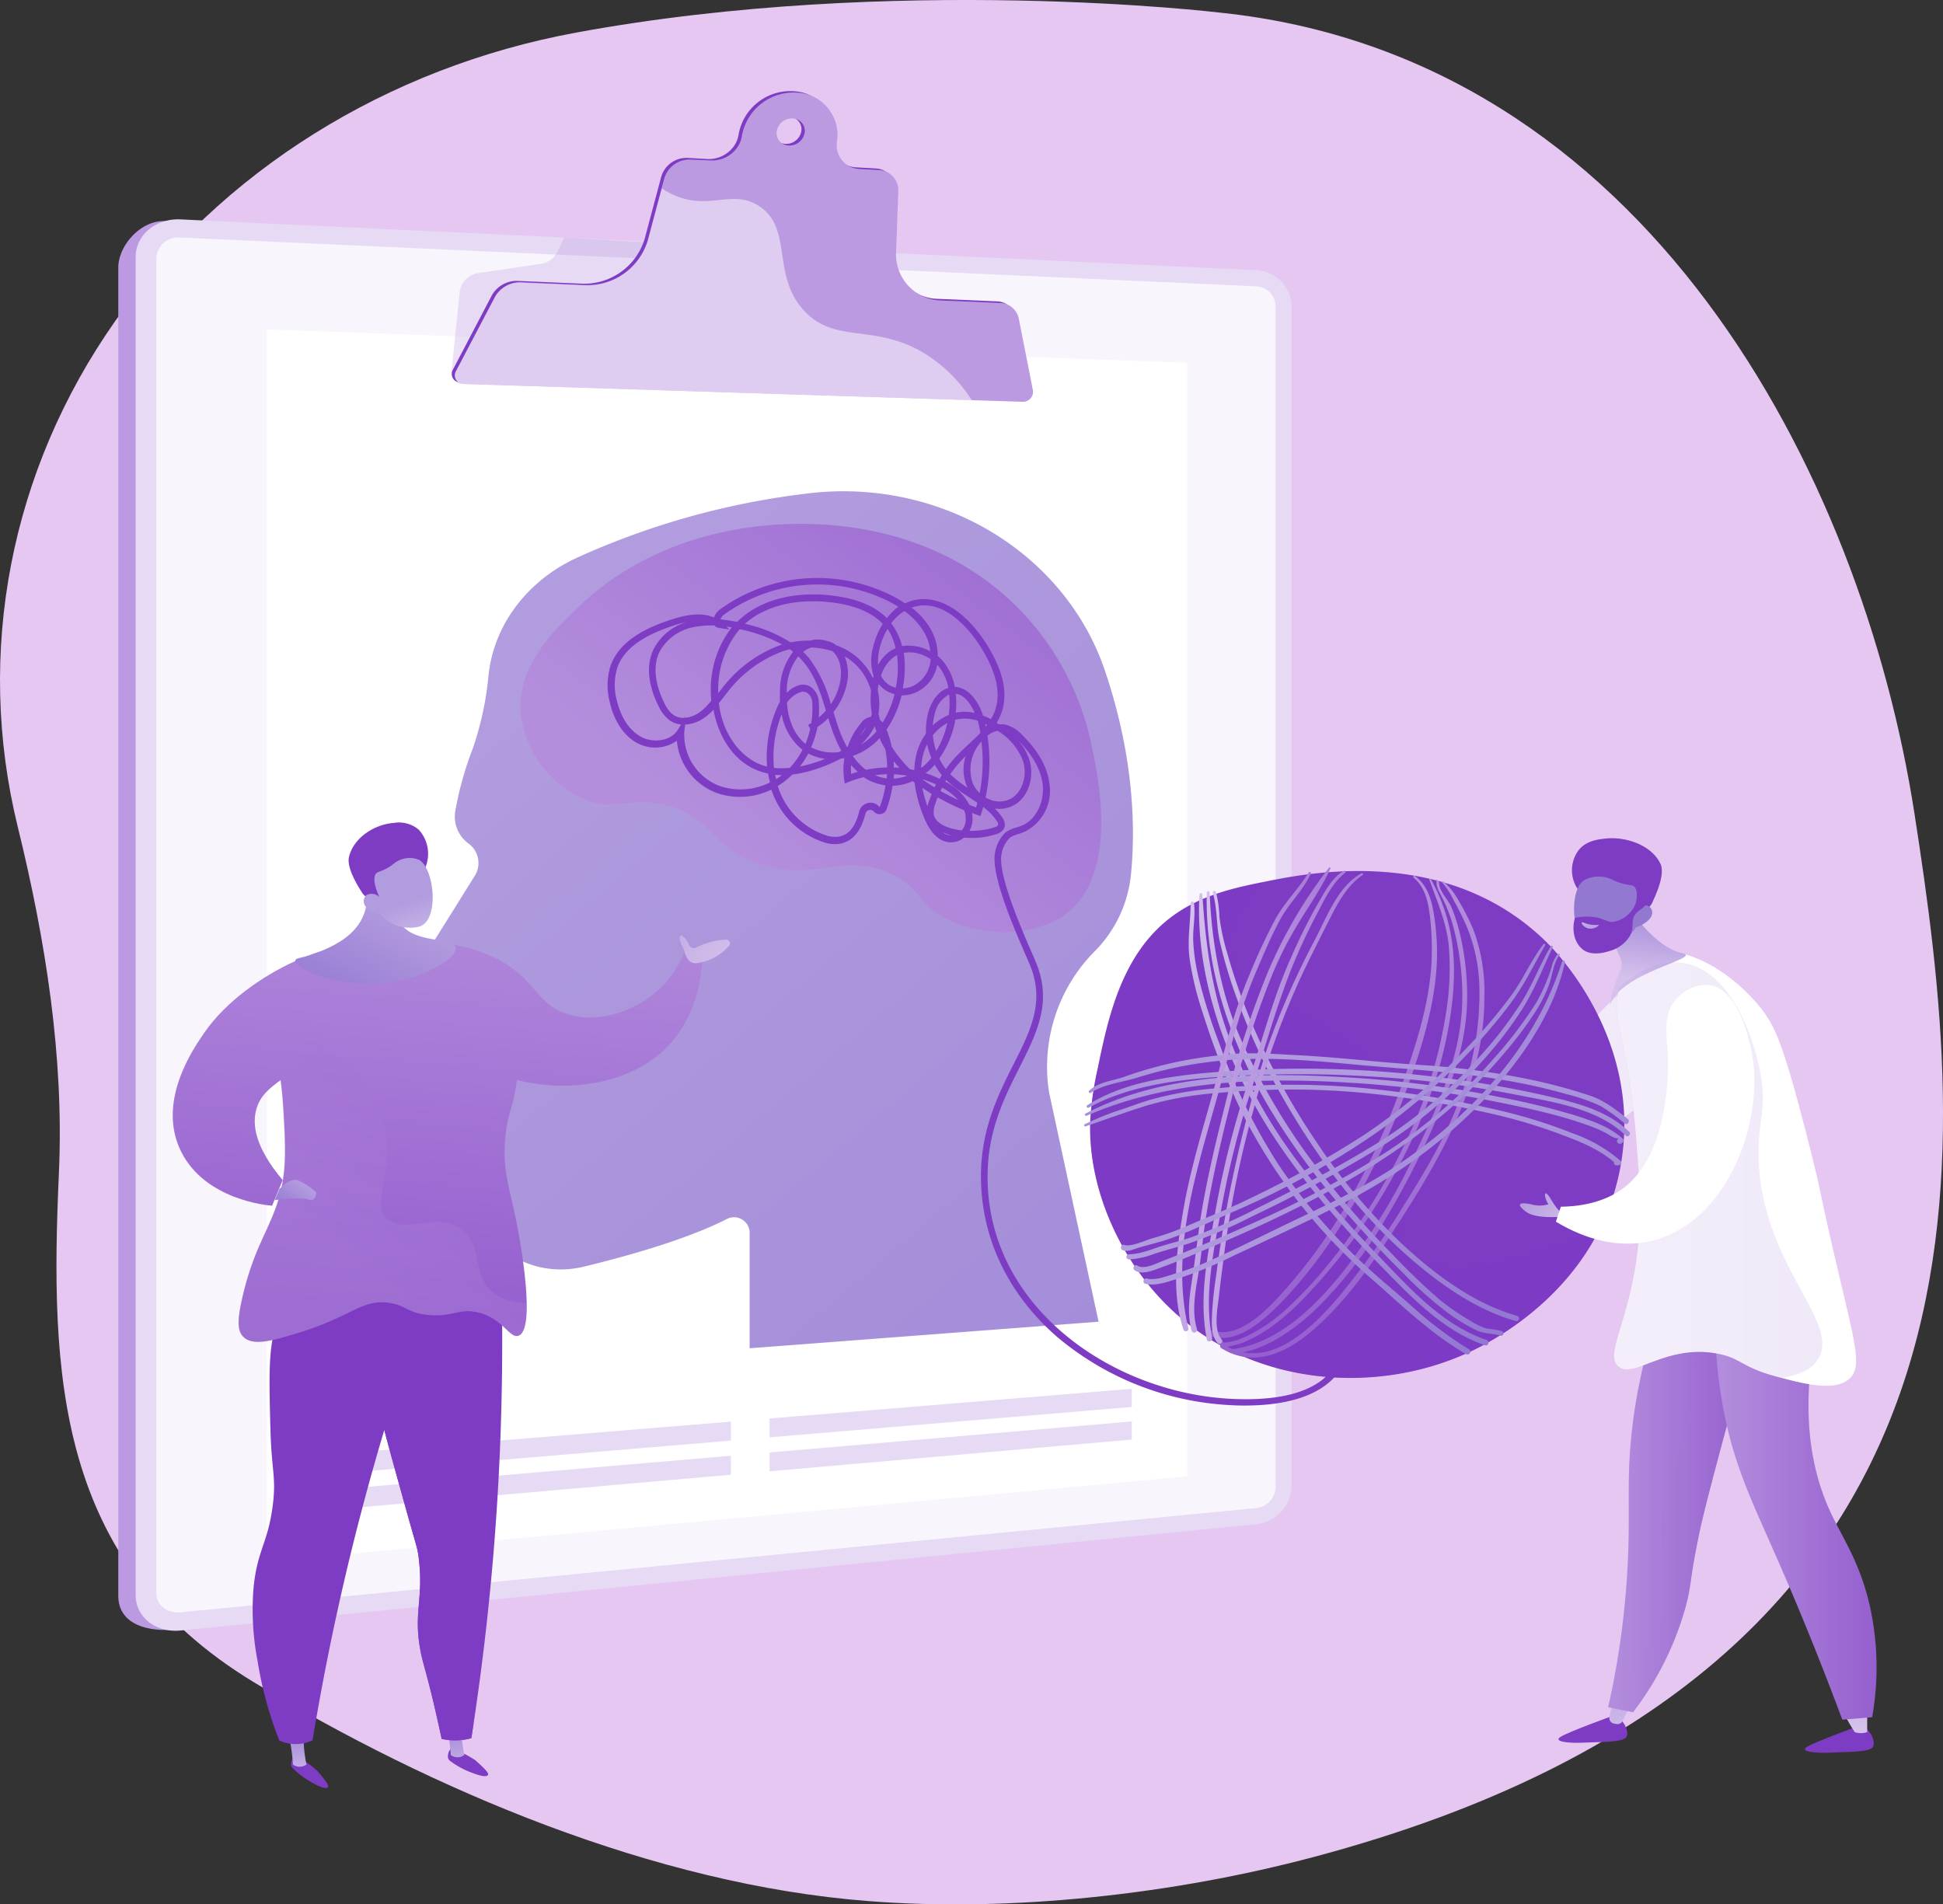 <svg xmlns="http://www.w3.org/2000/svg" xmlns:xlink="http://www.w3.org/1999/xlink" viewBox="0 0 340.86 334.1"><rect x="0" y="0" width="340.86" height="334.1" fill="#333333" stroke="none"/><defs><style>.cls-1{isolation:isolate;}.cls-2{fill:#e6c7f2;}.cls-3,.cls-7{fill:#bc9ae1;}.cls-4{fill:#e6daf4;}.cls-5,.cls-6,.cls-9{fill:#fff;}.cls-5{opacity:0.74;}.cls-16,.cls-20,.cls-27,.cls-46,.cls-56,.cls-7{mix-blend-mode:multiply;}.cls-16,.cls-27,.cls-56,.cls-7{opacity:0.3;}.cls-8{fill:url(#linear-gradient);}.cls-9{mix-blend-mode:soft-light;opacity:0.5;}.cls-10{fill:url(#linear-gradient-2);}.cls-11{fill:url(#linear-gradient-3);}.cls-12{fill:url(#linear-gradient-4);}.cls-13{fill:url(#linear-gradient-5);}.cls-14{fill:url(#linear-gradient-6);}.cls-15{fill:url(#linear-gradient-7);}.cls-16{fill:url(#linear-gradient-8);}.cls-17{fill:url(#linear-gradient-9);}.cls-18{fill:url(#linear-gradient-10);}.cls-19{fill:url(#linear-gradient-11);}.cls-20,.cls-46{opacity:0.15;}.cls-20{fill:url(#linear-gradient-12);}.cls-21{fill:url(#linear-gradient-13);}.cls-22{fill:url(#linear-gradient-14);}.cls-23{fill:url(#linear-gradient-15);}.cls-24{fill:url(#linear-gradient-16);}.cls-25{fill:url(#linear-gradient-17);}.cls-26{fill:url(#linear-gradient-18);}.cls-27{fill:url(#linear-gradient-19);}.cls-28{fill:url(#linear-gradient-20);}.cls-29{fill:url(#linear-gradient-21);}.cls-30{fill:url(#linear-gradient-22);}.cls-31{fill:url(#linear-gradient-23);}.cls-32{fill:url(#linear-gradient-24);}.cls-33{fill:url(#linear-gradient-25);}.cls-34{fill:url(#linear-gradient-26);}.cls-35{fill:url(#linear-gradient-27);}.cls-36{fill:url(#linear-gradient-28);}.cls-37{fill:url(#linear-gradient-29);}.cls-38{fill:url(#linear-gradient-30);}.cls-39{fill:url(#linear-gradient-31);}.cls-40{fill:url(#linear-gradient-32);}.cls-41{fill:url(#linear-gradient-33);}.cls-42{fill:url(#linear-gradient-34);}.cls-43{fill:url(#linear-gradient-35);}.cls-44{fill:url(#linear-gradient-36);}.cls-45{fill:url(#linear-gradient-37);}.cls-46{fill:url(#linear-gradient-38);}.cls-47{fill:url(#linear-gradient-39);}.cls-48{fill:url(#linear-gradient-40);}.cls-49{fill:url(#linear-gradient-41);}.cls-50{fill:url(#linear-gradient-42);}.cls-51{fill:url(#linear-gradient-43);}.cls-52{fill:url(#linear-gradient-44);}.cls-53{fill:url(#linear-gradient-45);}.cls-54{fill:url(#linear-gradient-46);}.cls-55{fill:url(#linear-gradient-47);}.cls-56{fill:url(#linear-gradient-48);}.cls-57{fill:url(#linear-gradient-49);}.cls-58{fill:url(#linear-gradient-50);}.cls-59{fill:url(#linear-gradient-51);}.cls-60{fill:url(#linear-gradient-52);}.cls-61{fill:url(#linear-gradient-53);}.cls-62{fill:url(#linear-gradient-54);}.cls-63{fill:url(#Безымянный_градиент_9057);}</style><linearGradient id="linear-gradient" x1="79.17" y1="43.07" x2="180.61" y2="43.07" gradientUnits="userSpaceOnUse"><stop offset="0" stop-color="#7e3bc4"/><stop offset="1" stop-color="#7e3bc4"/></linearGradient><linearGradient id="linear-gradient-2" x1="97.91" y1="115.4" x2="223.81" y2="263.38" gradientUnits="userSpaceOnUse"><stop offset="0" stop-color="#b09cde"/><stop offset="1" stop-color="#a189d8"/></linearGradient><linearGradient id="linear-gradient-3" x1="130.96" y1="150.56" x2="191.84" y2="70.23" gradientUnits="userSpaceOnUse"><stop offset="0" stop-color="#b48edd"/><stop offset="1" stop-color="#955fcf"/></linearGradient><linearGradient id="linear-gradient-4" x1="149.19" y1="207.14" x2="204.17" y2="134.59" xlink:href="#linear-gradient"/><linearGradient id="linear-gradient-5" x1="273.44" y1="303.41" x2="285.5" y2="303.41" gradientUnits="userSpaceOnUse"><stop offset="0" stop-color="#7e3bc4"/><stop offset="1" stop-color="#7e3bc4"/></linearGradient><linearGradient id="linear-gradient-6" x1="284.84" y1="307.06" x2="281.57" y2="273.2" gradientUnits="userSpaceOnUse"><stop offset="0" stop-color="#d5c1ec"/><stop offset="1" stop-color="#9378d2"/></linearGradient><linearGradient id="linear-gradient-7" x1="282.12" y1="264.62" x2="306.94" y2="264.62" xlink:href="#linear-gradient-3"/><linearGradient id="linear-gradient-8" x1="282.12" y1="264.62" x2="306.94" y2="264.62" xlink:href="#linear-gradient-3"/><linearGradient id="linear-gradient-9" x1="316.69" y1="305.16" x2="328.75" y2="305.16" xlink:href="#linear-gradient-5"/><linearGradient id="linear-gradient-10" x1="325.88" y1="303.42" x2="322.6" y2="269.57" xlink:href="#linear-gradient-6"/><linearGradient id="linear-gradient-11" x1="300.91" y1="263.21" x2="329.21" y2="263.21" xlink:href="#linear-gradient-3"/><linearGradient id="linear-gradient-12" x1="269.02" y1="187.75" x2="289.78" y2="187.75" xlink:href="#linear-gradient-3"/><linearGradient id="linear-gradient-13" x1="288.46" y1="171.78" x2="290.14" y2="155.63" xlink:href="#linear-gradient-6"/><linearGradient id="linear-gradient-14" x1="-966.55" y1="-9.29" x2="-977.23" y2="-36.41" gradientTransform="translate(1259 188.56) rotate(0.21)" xlink:href="#linear-gradient-5"/><linearGradient id="linear-gradient-15" x1="-11544.89" y1="-357.53" x2="-11545.38" y2="-317.97" gradientTransform="matrix(-1, -0.06, -0.06, 1, -11260.66, -236.39)" xlink:href="#linear-gradient-6"/><linearGradient id="linear-gradient-16" x1="-969.82" y1="-7.99" x2="-980.5" y2="-35.14" gradientTransform="translate(1259 188.56) rotate(0.21)" xlink:href="#linear-gradient-5"/><linearGradient id="linear-gradient-17" x1="-980.28" y1="-24.35" x2="-979.72" y2="-19.39" gradientTransform="translate(1259 188.56) rotate(0.21)" gradientUnits="userSpaceOnUse"><stop offset="0" stop-color="#d5c1ec"/><stop offset="1" stop-color="#9378d2"/></linearGradient><linearGradient id="linear-gradient-18" x1="240.2" y1="148.29" x2="235.54" y2="314" gradientTransform="translate(-0.68 6.48) rotate(0.07)" xlink:href="#linear-gradient"/><linearGradient id="linear-gradient-19" x1="238.22" y1="148.23" x2="233.56" y2="313.94" gradientTransform="translate(-0.68 6.48) rotate(0.07)" xlink:href="#linear-gradient"/><linearGradient id="linear-gradient-20" x1="234.28" y1="146.46" x2="231.98" y2="228.45" gradientTransform="translate(-0.68 6.48) rotate(0.07)" xlink:href="#linear-gradient-3"/><linearGradient id="linear-gradient-21" x1="239.61" y1="146.91" x2="237.22" y2="231.88" gradientTransform="translate(-0.68 6.48) rotate(0.07)" xlink:href="#linear-gradient-3"/><linearGradient id="linear-gradient-22" x1="241.56" y1="150.33" x2="239.49" y2="224.23" gradientTransform="translate(-0.68 6.48) rotate(0.07)" xlink:href="#linear-gradient-6"/><linearGradient id="linear-gradient-23" x1="239.71" y1="150.34" x2="237.56" y2="226.85" gradientTransform="translate(-0.68 6.48) rotate(0.07)" xlink:href="#linear-gradient-6"/><linearGradient id="linear-gradient-24" x1="237.76" y1="150.61" x2="235.57" y2="228.49" gradientTransform="translate(-0.68 6.48) rotate(0.07)" xlink:href="#linear-gradient-6"/><linearGradient id="linear-gradient-25" x1="235.37" y1="152.15" x2="233.18" y2="230.13" gradientTransform="translate(-0.68 6.48) rotate(0.07)" xlink:href="#linear-gradient-6"/><linearGradient id="linear-gradient-26" x1="238.51" y1="183.81" x2="238.16" y2="196.31" gradientTransform="translate(-0.68 6.48) rotate(0.07)" xlink:href="#linear-gradient-2"/><linearGradient id="linear-gradient-27" x1="238.7" y1="182.16" x2="238.41" y2="192.52" gradientTransform="translate(-0.68 6.48) rotate(0.07)" xlink:href="#linear-gradient-2"/><linearGradient id="linear-gradient-28" x1="239.42" y1="180.94" x2="239.13" y2="191.19" gradientTransform="translate(-0.68 6.48) rotate(0.07)" xlink:href="#linear-gradient-2"/><linearGradient id="linear-gradient-29" x1="239.55" y1="178.56" x2="239.26" y2="189.04" gradientTransform="translate(-0.68 6.48) rotate(0.07)" xlink:href="#linear-gradient-2"/><linearGradient id="linear-gradient-30" x1="213.54" y1="187.72" x2="239.99" y2="187.72" gradientTransform="translate(-0.68 6.48) rotate(0.07)" gradientUnits="userSpaceOnUse"><stop offset="0" stop-color="#c5a7e5"/><stop offset="1" stop-color="#a87cd8"/></linearGradient><linearGradient id="linear-gradient-31" x1="212.09" y1="187.28" x2="236.91" y2="187.28" xlink:href="#linear-gradient-30"/><linearGradient id="linear-gradient-32" x1="209.54" y1="186.22" x2="234.24" y2="186.22" xlink:href="#linear-gradient-30"/><linearGradient id="linear-gradient-33" x1="207.26" y1="186.49" x2="230.81" y2="186.49" xlink:href="#linear-gradient-30"/><linearGradient id="linear-gradient-34" x1="197.62" y1="185.75" x2="271.97" y2="185.75" gradientTransform="translate(-0.68 6.48) rotate(0.07)" xlink:href="#linear-gradient-2"/><linearGradient id="linear-gradient-35" x1="198.5" y1="186.67" x2="273.28" y2="186.67" gradientTransform="translate(-0.68 6.48) rotate(0.07)" xlink:href="#linear-gradient-2"/><linearGradient id="linear-gradient-36" x1="199.8" y1="188.53" x2="274.51" y2="188.53" gradientTransform="translate(-0.68 6.48) rotate(0.07)" xlink:href="#linear-gradient-2"/><linearGradient id="linear-gradient-37" x1="201.53" y1="190.15" x2="275.42" y2="190.15" gradientTransform="translate(-0.68 6.48) rotate(0.07)" xlink:href="#linear-gradient-2"/><linearGradient id="linear-gradient-38" x1="283.16" y1="205.3" x2="325.66" y2="205.3" xlink:href="#linear-gradient-3"/><linearGradient id="linear-gradient-39" x1="274.6" y1="216.36" x2="261.82" y2="203.04" xlink:href="#linear-gradient-6"/><linearGradient id="linear-gradient-40" x1="-2364.54" y1="309.16" x2="-2357.48" y2="309.16" gradientTransform="translate(2443.12)" xlink:href="#linear-gradient"/><linearGradient id="linear-gradient-41" x1="-2361.96" y1="312.39" x2="-2363.78" y2="300.8" gradientTransform="translate(2443.12)" xlink:href="#linear-gradient-6"/><linearGradient id="linear-gradient-42" x1="-2392.06" y1="310.82" x2="-2385.49" y2="310.82" gradientTransform="translate(2443.12)" xlink:href="#linear-gradient"/><linearGradient id="linear-gradient-43" x1="-2390.79" y1="312.62" x2="-2390.99" y2="301.94" gradientTransform="translate(2443.12)" xlink:href="#linear-gradient-6"/><linearGradient id="linear-gradient-44" x1="-2375.73" y1="317.83" x2="-2367.18" y2="249.05" gradientTransform="translate(2443.12)" xlink:href="#linear-gradient"/><linearGradient id="linear-gradient-45" x1="-2375.81" y1="317.82" x2="-2367.26" y2="249.04" gradientTransform="translate(2443.12)" xlink:href="#linear-gradient"/><linearGradient id="linear-gradient-46" x1="-2404.54" y1="249.89" x2="-2372.48" y2="270.29" gradientTransform="translate(2443.12)" xlink:href="#linear-gradient"/><linearGradient id="linear-gradient-47" x1="73.59" y1="148.98" x2="66.77" y2="229.35" xlink:href="#linear-gradient-3"/><linearGradient id="linear-gradient-48" x1="-2382.46" y1="220.78" x2="-2355" y2="178.81" gradientTransform="translate(2443.12)" xlink:href="#linear-gradient-3"/><linearGradient id="linear-gradient-49" x1="50.48" y1="147.02" x2="43.65" y2="227.39" xlink:href="#linear-gradient-3"/><linearGradient id="linear-gradient-50" x1="-2386.17" y1="202.81" x2="-2393.46" y2="212.62" gradientTransform="translate(2443.12)" xlink:href="#linear-gradient-6"/><linearGradient id="linear-gradient-51" x1="100.94" y1="151.3" x2="94.11" y2="231.67" xlink:href="#linear-gradient-3"/><linearGradient id="linear-gradient-52" x1="-2228.09" y1="1719.44" x2="-2231.08" y2="1674.26" gradientTransform="translate(174.43 -2644.43) rotate(-51.41)" xlink:href="#linear-gradient-6"/><linearGradient id="linear-gradient-53" x1="-2362.29" y1="139.2" x2="-2383.19" y2="178.97" gradientTransform="translate(2443.12)" xlink:href="#linear-gradient-6"/><linearGradient id="linear-gradient-54" x1="-13725.39" y1="-668.76" x2="-13734.44" y2="-691.74" gradientTransform="matrix(-0.99, 0.16, 0.22, 1.16, -13342.05, 3193.9)" xlink:href="#linear-gradient"/><linearGradient id="Безымянный_градиент_9057" x1="-2369.29" y1="167.36" x2="-2372.63" y2="158.4" gradientTransform="translate(2443.12)" gradientUnits="userSpaceOnUse"><stop offset="0" stop-color="#d5c1ec"/><stop offset="1" stop-color="#b09cde"/></linearGradient></defs><g class="cls-1"><g id="Слой_2" data-name="Слой 2"><g id="Слой_1-2" data-name="Слой 1"><path class="cls-2" d="M335.85,142.71C326.61,83.1,288.73,9.87,213.89,2.2c0,0-56.81-6.81-112.82,3.52C67.82,11.84,38.67,30.08,20.23,56.3S-4.37,114.48,3.1,145c4.86,19.79,8.14,40.28,7.24,60.62C8.77,241,9.67,274,44.53,295.13c31.12,18.86,70.29,35.48,107.65,38.39,25.39,2,53.87-1.22,78.34-7.74C355.25,292.57,345.09,202.31,335.85,142.71Z"/><path class="cls-3" d="M217.34,49.26,29,38.79c-4.34-.2-8.25,4.34-8.25,8.16v233c0,5.29,5.63,6.36,10,5.93l186.67-18.31a6.9,6.9,0,0,0,6.16-6.69V55.64A6.48,6.48,0,0,0,217.34,49.26Z"/><path class="cls-4" d="M220.44,47.41,31.67,38.49c-4.34-.21-7.87,2.75-7.87,6.59V279.87c0,3.85,3.53,6.62,7.87,6.19L220.44,267.4a6.94,6.94,0,0,0,6.16-6.75V53.83A6.5,6.5,0,0,0,220.44,47.41Z"/><path class="cls-5" d="M31.67,282.87c-2.34.23-4.25-1.27-4.25-3.34V45.24a3.83,3.83,0,0,1,4.25-3.57l188.77,8.57a3.52,3.52,0,0,1,3.34,3.47V260.92a3.76,3.76,0,0,1-3.34,3.65Z"/><polygon class="cls-6" points="208.27 259.01 46.82 273.95 46.82 57.8 208.27 63.64 208.27 259.01"/><path class="cls-7" d="M143.7,64.7l-64.53.78,1.45-14a3.85,3.85,0,0,1,3.27-3.57l10.93-1.61a3.92,3.92,0,0,0,3-2.18L99,41.67l28.59,1.69Z"/><path class="cls-8" d="M178.15,55.64a3.4,3.4,0,0,0-3.29-2.77l-10.31-.44A8.07,8.07,0,0,1,156.62,44L157,33.24a3.53,3.53,0,0,0-3.42-3.69l-3.39-.19a4.17,4.17,0,0,1-3.94-4.87A7.43,7.43,0,0,0,139.17,16a9.21,9.21,0,0,0-9.59,7.55,4.77,4.77,0,0,1-.71,1.91,5.39,5.39,0,0,1-4.76,2.44l-3.49-.2A4.62,4.62,0,0,0,116,31l-2.9,10.88a11.07,11.07,0,0,1-11,7.89l-11.31-.49a5,5,0,0,0-4.53,2.58l-6.81,13a1.5,1.5,0,0,0,1.34,2.25l98.08,3.13a1.77,1.77,0,0,0,1.79-2Zm-40.37-30.4a2.18,2.18,0,0,1-2.09-2.52,2.69,2.69,0,0,1,2.8-2.22A2.18,2.18,0,0,1,140.58,23,2.71,2.71,0,0,1,137.78,25.24Z"/><path class="cls-3" d="M178.73,55.93a3.41,3.41,0,0,0-3.28-2.77l-10.31-.44a8.08,8.08,0,0,1-7.94-8.48l.39-10.71a3.53,3.53,0,0,0-3.42-3.69l-3.39-.19a4.17,4.17,0,0,1-3.94-4.87,7.43,7.43,0,0,0-7.09-8.53,9.21,9.21,0,0,0-9.59,7.55,4.77,4.77,0,0,1-.71,1.91,5.39,5.39,0,0,1-4.76,2.44L121.2,28a4.63,4.63,0,0,0-4.67,3.31l-2.9,10.88a11.06,11.06,0,0,1-11,7.89l-11.31-.49a5,5,0,0,0-4.53,2.58L80,65.11a1.5,1.5,0,0,0,1.34,2.25l98.09,3.13a1.76,1.76,0,0,0,1.78-2Zm-40.37-30.4A2.18,2.18,0,0,1,136.27,23a2.69,2.69,0,0,1,2.8-2.22,2.18,2.18,0,0,1,2.09,2.52A2.71,2.71,0,0,1,138.36,25.53Z"/><polygon class="cls-4" points="128.22 252.74 58.56 258.59 58.56 255.12 128.22 249.41 128.22 252.74"/><polygon class="cls-4" points="128.22 258.73 58.56 264.84 58.56 261.36 128.22 255.4 128.22 258.73"/><polygon class="cls-4" points="198.55 246.84 135.01 252.17 135.01 248.86 198.55 243.66 198.55 246.84"/><polygon class="cls-4" points="198.55 252.56 135.01 258.13 135.01 254.82 198.55 249.38 198.55 252.56"/><path class="cls-9" d="M162,61.89c-8.75-5.18-15.46-1.51-20.92-7.36-5.83-6.26-1.9-14.5-7.94-18.39-3.86-2.49-7.31-.3-11.81-1a12.8,12.8,0,0,1-5.23-2.1l-2.42,9.07a11.06,11.06,0,0,1-11,7.89l-11.31-.49a5,5,0,0,0-4.53,2.58L80,65.11a1.5,1.5,0,0,0,1.34,2.25l89.14,2.85A26.11,26.11,0,0,0,162,61.89Z"/><path class="cls-10" d="M192.72,231.88l-8.67-40.18a28.73,28.73,0,0,1,8-24.81h0a22.26,22.26,0,0,0,6.34-13.31c.78-7.74.69-20.33-4.49-35.73C187,97.17,165.39,83.93,142.23,86.51a136.55,136.55,0,0,0-40.75,11.22c-8.75,3.92-14.81,11.69-15.77,20.69a55.55,55.55,0,0,1-2.8,13,57.59,57.59,0,0,0-3.08,11.12A5.87,5.87,0,0,0,82.2,148h0a4.22,4.22,0,0,1,1.07,5.69L69.86,175.16v.68A4,4,0,0,0,74,179.69l8.08.19-.3,7.47a3,3,0,0,0,2.51,3l1.83.37L84.47,192a3.06,3.06,0,0,0-.84,4.14L86,199.7a4.42,4.42,0,0,1-.38,5.28h0a8.05,8.05,0,0,0-1.14,8.87l.65,1.28c3,5.89,10.22,8.82,17.31,7.09,8-1.94,18.06-4.81,24.91-8.27a2.75,2.75,0,0,1,4.16,2.22v20.37Z"/><path class="cls-11" d="M116.34,141.17c-6.32-1.36-8.23,1.16-13.35-.74a18.7,18.7,0,0,1-11.56-14.65C90.33,117,97.24,110.48,102,106c10.88-10.25,24.1-12.61,28-13.25,5.23-.87,27.59-3.85,45.32,10.9a47.91,47.91,0,0,1,16.14,27c1.22,5.61,5,23.12-4.89,30-5.87,4.06-15.3,3.58-21.29.13-4.41-2.54-3.5-4.36-7.85-6.87-8.69-5-14.76,1.31-25-2.6C124.14,148.18,124.9,143,116.34,141.17Z"/><path class="cls-12" d="M218.44,246.59c-.72,0-1.45,0-2.2-.05a51.2,51.2,0,0,1-30.8-12c-9-7.83-13.76-18.32-13.32-29.54.3-7.58,3.15-13.25,5.67-18.25,3-5.9,5.55-11,2.9-17.43-.15-.37-.39-.92-.69-1.61-2-4.59-6.17-14.13-5.45-18.06a6.38,6.38,0,0,1,1.91-3.66l0,0a7,7,0,0,1,1.89-.83c.32-.1.63-.2.91-.31,2.46-1,4-4.12,3.66-7.21-.31-2.58-1.75-5.17-4.27-7.7a9.64,9.64,0,0,1,1.92,3.33c.92,2.85,0,6.78-3.07,8.18a5.33,5.33,0,0,1-3,.39,9.76,9.76,0,0,1,1.46,1.78,2.15,2.15,0,0,1,.3.82c.12.93-.41,1.58-1.6,1.95a14.63,14.63,0,0,1-5.55.56,3.55,3.55,0,0,1-1.79.79c-2.11.3-4-1.24-5.23-4.35a23.79,23.79,0,0,1-1.65-6.09l-.31-.26a9.39,9.39,0,0,1-3.55.83,20.14,20.14,0,0,1-1.08,4.17,1.23,1.23,0,0,1-1,.78,1.25,1.25,0,0,1-1.18-.42.87.87,0,0,0-1.5.35c-.82,3.32-2.47,5.11-4.91,5.33a5.86,5.86,0,0,1-2.1-.22,14.39,14.39,0,0,1-9.49-9.33,12.59,12.59,0,0,1-9.52.62,10.84,10.84,0,0,1-7.06-9.19,6.67,6.67,0,0,1-7,.38c-2.28-1.27-4-3.79-4.74-7.07a11.41,11.41,0,0,1,.11-6.46c1.63-4.66,6.84-6.86,10.62-8.1,3.22-1.07,5.69-1.19,7.51-.37a3.1,3.1,0,0,1,1-1.37,29.16,29.16,0,0,1,30.45-2.35,21.75,21.75,0,0,1,2.09,1.24,7.59,7.59,0,0,1,1.54-.55c4.3-1,9,1.82,12.69,7.61,3,4.72,3.85,8.67,2.7,12.07a9.7,9.7,0,0,1-.87,1.84l.4.24a4,4,0,0,1,1.24.08,6.27,6.27,0,0,1,2.94,1.89c2.76,2.74,4.33,5.58,4.68,8.45a8,8,0,0,1-4.38,8.45c-.34.14-.68.25-1,.36a5.81,5.81,0,0,0-1.54.65,5.27,5.27,0,0,0-1.49,2.94c-.65,3.58,3.57,13.24,5.37,17.37.3.7.55,1.26.7,1.64,2.85,6.94.17,12.26-2.93,18.42-2.47,4.89-5.27,10.43-5.55,17.75-.93,23.73,21.58,39.43,43,40.36,15.16.67,18.92-5.23,19.4-10.3l1.18.12C236.17,242.57,229.65,246.59,218.44,246.59Zm-82-108.7a13.22,13.22,0,0,0,8.73,8.75,5.16,5.16,0,0,0,1.68.18c1.91-.17,3.18-1.62,3.87-4.43a2.05,2.05,0,0,1,3.55-.84.06.06,0,0,0,.07,0,0,0,0,0,0,0,0,17.69,17.69,0,0,0,1-3.78c-.28,0-.55-.08-.82-.14a8.53,8.53,0,0,1-3-1.28,18.67,18.67,0,0,0-2.63.83l-.7.29-.11-.75a12.54,12.54,0,0,1,.05-3.72c-.22.05-.45.08-.67.11a23.9,23.9,0,0,1-3.26,1.46,22.9,22.9,0,0,1-5.21,1.32l-.41.39A13.4,13.4,0,0,1,136.46,137.89ZM165.34,146a2.47,2.47,0,0,0,1.58.53l-.43-.11A8.6,8.6,0,0,1,165.34,146Zm4.74-.24a13.91,13.91,0,0,0,4.26-.57c.82-.25.78-.49.76-.66a.85.85,0,0,0-.13-.34,10.25,10.25,0,0,0-2.48-2.61c-.1.35-.2.69-.31,1l-.19.59-.58-.21-.89-.33a5.32,5.32,0,0,1,.07,1.44A4.08,4.08,0,0,1,170.08,145.74Zm-5.59-5.86c-.13.31-.25.63-.36,1a4,4,0,0,0-.32,2c.28,1.49,2.19,2.18,3,2.41a12.29,12.29,0,0,0,1.9.38,2.8,2.8,0,0,0,.69-1.65,4.27,4.27,0,0,0-.25-1.88A43.11,43.11,0,0,1,164.49,139.88Zm5.56,1.3c.38.16.78.31,1.18.46.08-.27.16-.55.23-.82-.48-.33-1-.65-1.48-1a25.68,25.68,0,0,1-4-3h0l-.17.28.27.15A9.43,9.43,0,0,1,170.05,141.18Zm-8.24-3a22.76,22.76,0,0,0,.88,3.26,9.12,9.12,0,0,1,.32-1c.14-.39.29-.77.44-1.15C162.88,138.93,162.34,138.58,161.81,138.22Zm11.08,1.71a7,7,0,0,0,.73.35,4.34,4.34,0,0,0,3.43,0c2.4-1.09,3.2-4.36,2.43-6.73a10.78,10.78,0,0,0-4.48-5.33,4.79,4.79,0,0,0-1.77.85A30,30,0,0,1,172.89,139.93ZM165,138.79c1,.54,2,1.06,3.09,1.55a10.24,10.24,0,0,0-2.55-2l-.25-.14C165.17,138.4,165.07,138.59,165,138.79Zm7.19-8.71a7.24,7.24,0,0,0-1.55,7.3,5.12,5.12,0,0,0,1.22,1.76A28.69,28.69,0,0,0,172.17,130.08Zm-52-3-.14,1.25a9.6,9.6,0,0,0,6.25,9.58,11.43,11.43,0,0,0,8.78-.65,13.79,13.79,0,0,1-.33-1.55,11.89,11.89,0,0,1-1.58-.44c-4.61-1.67-7.2-6.26-8-10.75a10.42,10.42,0,0,1-1.58,1.38A6.42,6.42,0,0,1,120.16,127.12Zm46.52,8.74.18.18a18.84,18.84,0,0,0,2.85,2.21c-.07-.14-.13-.28-.19-.42a7.67,7.67,0,0,1-.14-5.14c-.24.24-.49.48-.72.73A22.2,22.2,0,0,0,166.68,135.86Zm-5,.83c.7.52,1.44,1,2.23,1.5l.27-.53A17.24,17.24,0,0,0,161.72,136.69ZM136,135.93c0,.26.1.52.16.77a10.45,10.45,0,0,0,1-.71A11.56,11.56,0,0,1,136,135.93Zm26.4-.29a20.5,20.5,0,0,1,2.43,1c.13-.21.26-.43.4-.64a11.78,11.78,0,0,1-1.24-1.83c-.21.23-.42.46-.64.67A9.25,9.25,0,0,1,162.36,135.64Zm-5.58.2c0,.26,0,.51-.05.76a8.11,8.11,0,0,0,2.4-.51h0A20.62,20.62,0,0,0,156.78,135.84Zm-3.33.15a7.21,7.21,0,0,0,1.38.46c.23.05.47.09.71.12,0-.25,0-.49.05-.74C154.87,135.85,154.16,135.9,153.45,136Zm-4.18-1.81a10.68,10.68,0,0,0,0,1.6c.38-.14.78-.26,1.17-.37A12.34,12.34,0,0,1,149.27,134.18Zm10.4.79.69.14a13.67,13.67,0,0,1,.42-3,10.25,10.25,0,0,1,1.63-3.41,12.17,12.17,0,0,1,.42-3.79c.49-1.74,1.66-3.68,3.51-4.22a8.88,8.88,0,0,0-1.58-3.62l-.38-.45a6.63,6.63,0,0,1-3,4.46,5.94,5.94,0,0,1-3.25.91,18.07,18.07,0,0,1-2.64,6,20,20,0,0,1,.9,3,17.11,17.11,0,0,0,1.66,2.27A21.4,21.4,0,0,0,159.67,135Zm-10.11-2.35a11.38,11.38,0,0,0,2.31,2.44,19.54,19.54,0,0,1,3.73-.41,19,19,0,0,0-.33-3.2,15.65,15.65,0,0,1-1-1.94,13,13,0,0,1-1.8,1.61A11.21,11.21,0,0,1,149.56,132.62Zm15.2.48a10.72,10.72,0,0,0,1.13,1.83,21.32,21.32,0,0,1,1.91-2.33c.68-.72,1.43-1.42,2.16-2.1s1.36-1.27,2-1.92c-.12-.72-.28-1.42-.46-2.12h0a7.5,7.5,0,0,0-2.3-.39,5.68,5.68,0,0,0-1.7.24c0,.1,0,.2,0,.3A17,17,0,0,1,164.76,133.1Zm-29,1.62a13.24,13.24,0,0,0,2.75,0,14,14,0,0,0,2.24-3.18,4,4,0,0,1-.4-.32,10.16,10.16,0,0,1-3.26-5.91A20.2,20.2,0,0,0,135.78,134.72Zm26.86-4.15a8.82,8.82,0,0,0-.71,1.81,11.49,11.49,0,0,0-.36,2.37,9.52,9.52,0,0,0,.91-.79,10.57,10.57,0,0,0,.9-1A12.8,12.8,0,0,1,162.64,130.57Zm-5.85,4.09c.32,0,.63,0,1,.06-.2-.22-.4-.44-.59-.67l-.41-.48C156.77,133.93,156.79,134.29,156.79,134.66Zm-30.7-11.27c.69,5.8,4.18,9.62,7.46,10.8.33.12.66.22,1,.31a21.87,21.87,0,0,1,1.88-10.66,6.84,6.84,0,0,1,.39-.76,17,17,0,0,1,0-1.73,11,11,0,0,1,2.3-7c-.18-.15-.38-.3-.58-.44-.42.1-.83.22-1.25.36a21.57,21.57,0,0,0-9.79,7.31c-.23.28-.45.57-.67.85S126.34,123.08,126.09,123.39Zm15.69,8.8a15.49,15.49,0,0,1-1.46,2.28,26.13,26.13,0,0,0,3.56-1l.85-.33A9.06,9.06,0,0,1,141.78,132.19Zm.51-1.07a8.36,8.36,0,0,0,4.87.83c.14-.07.28-.16.42-.24a22.27,22.27,0,0,1-1.65-3.72c-.23-.66-.45-1.34-.65-2a12.18,12.18,0,0,1-1.89,1.55A16.24,16.24,0,0,1,142.29,131.12Zm21.35-2.1a11.23,11.23,0,0,0,.58,2.75,16,16,0,0,0,1.94-4.92A8.2,8.2,0,0,0,163.64,129Zm-17.44-4.08c.27.88.55,1.79.85,2.66a21.78,21.78,0,0,0,1.53,3.47l.13-.09a12.47,12.47,0,0,1,2.33-4.14,2.6,2.6,0,0,1,1.74-1.07c.06-.19.11-.38.15-.56a14.72,14.72,0,0,1-.14-4,10.06,10.06,0,0,0-3.84-5.56c-.26-.18-.53-.35-.8-.51a8,8,0,0,1,.44,4.58A11.88,11.88,0,0,1,146.2,124.94Zm7.24,2.44a10.93,10.93,0,0,1-2.43,3.26c.25-.15.5-.31.74-.48a12.13,12.13,0,0,0,2-1.87C153.63,128,153.53,127.68,153.44,127.38Zm-15.4-4c.18,2.26.89,5.1,3.09,7l.15.13a15.37,15.37,0,0,0,.83-2.62l-.36-.72c.19-.1.38-.2.56-.31a16.62,16.62,0,0,0,.16-3.67,2.12,2.12,0,0,0-.71-1.5,1.37,1.37,0,0,0-1.26-.29A4.7,4.7,0,0,0,138,123.38Zm-17.56-14.25a20.42,20.42,0,0,0-2.33.62c-3.54,1.17-8.41,3.21-9.87,7.37a10.25,10.25,0,0,0-.08,5.79c.41,1.72,1.49,4.82,4.17,6.32,2,1.14,5.24.92,6.55-1.24l.54-.88a4.2,4.2,0,0,1-2-.73,6.56,6.56,0,0,1-1.95-2.5c-1.09-2.15-2.66-6.32-.86-10A9.5,9.5,0,0,1,120.48,109.13ZM152,127.52l-.08.09a12.35,12.35,0,0,0-1,1.45A9.47,9.47,0,0,0,152,127.52Zm20.82-.52c0,.15.06.31.1.46l.23-.3Zm-6.32-5.15A4.86,4.86,0,0,0,164,125.2a10.41,10.41,0,0,0-.36,2.08,9.09,9.09,0,0,1,2.8-1.85A15.38,15.38,0,0,0,166.52,121.85Zm-12.16,4.44a2.52,2.52,0,0,1,.5.48,17.3,17.3,0,0,0,2.09-5,5.07,5.07,0,0,1-1.88-.88,5.31,5.31,0,0,1-.9-.87,9.36,9.36,0,0,0-.18,1.08,9.8,9.8,0,0,1,.14,4.1C154.2,125.58,154.27,125.93,154.36,126.29Zm18.09-.75a13,13,0,0,1,1.4.63,8.48,8.48,0,0,0,.77-1.64c1-3,.19-6.66-2.58-11.06-1.25-2-5.79-8.42-11.41-7.08q-.34.09-.69.21a12.71,12.71,0,0,1,3.53,4.1,9.62,9.62,0,0,1,1.06,4.4,7.23,7.23,0,0,1,1.18,1.23,10,10,0,0,1,1.81,4.18C169.87,120.6,171.62,122.94,172.45,125.54Zm-47.86-15.8a13.68,13.68,0,0,0-2.69.25,8.63,8.63,0,0,0-6.18,4.36c-1.57,3.27-.14,7,.85,9a5.44,5.44,0,0,0,1.57,2.07,3.21,3.21,0,0,0,2,.52l.13-.23,0,.22a5.36,5.36,0,0,0,2.53-1,10.46,10.46,0,0,0,2-2c-.06-.63-.09-1.25-.09-1.85a17.8,17.8,0,0,1,3.67-11l-.93-.16.57.53-1.93-.3a1.2,1.2,0,0,1-.76-.44Zm16.29,10.37a2.49,2.49,0,0,1,1.64.62,3.3,3.3,0,0,1,1.13,2.33,16.7,16.7,0,0,1,0,2.83,11.16,11.16,0,0,0,1.26-1.22c-.9-3-1.86-6-3.79-8.37a11.57,11.57,0,0,0-1.07-1.15,9.85,9.85,0,0,0-2,6.25v.16a4.71,4.71,0,0,1,2.23-1.37A3,3,0,0,1,140.88,120.11Zm28.29,4.76h0a7.9,7.9,0,0,1,1.84.22c-.65-1.54-1.76-3.18-3.32-3.37a16.58,16.58,0,0,1,0,3.32A6.9,6.9,0,0,1,169.17,124.87Zm-28.29-10.54a10.82,10.82,0,0,1,1.13,1.22,22.83,22.83,0,0,1,3.76,8,10.69,10.69,0,0,0,1.65-4c.36-2,0-4.12-1.36-5.3a13.21,13.21,0,0,0-3.73-.65,4.65,4.65,0,0,0-1.4.75Zm-11.11-3.93A16.38,16.38,0,0,0,126,121.17c0,.15,0,.3,0,.44l.59-.75a22.72,22.72,0,0,1,10.35-7.7l.27-.09a26.28,26.28,0,0,0-7.21-2.63Zm28.8,4.14a18.56,18.56,0,0,1-.1,5.76c0,.16-.05.32-.08.47a4.53,4.53,0,0,0,2.35-.73,5.65,5.65,0,0,0,2.55-4.39,7,7,0,0,0-3-1.16A5.66,5.66,0,0,0,158.57,114.54Zm-4,4a4,4,0,0,0,1.18,1.45,4,4,0,0,0,1.42.67c0-.18.07-.35.1-.53a17.35,17.35,0,0,0,.12-5.19,3.92,3.92,0,0,0-.82.52,6.67,6.67,0,0,0-1.94,2.91Zm-8-5.39a12.05,12.05,0,0,1,3,1.53,11.06,11.06,0,0,1,3.58,4.29l.12-.38a8.79,8.79,0,0,1-.1-5,13.63,13.63,0,0,1,1.71-4.13c-1.88-2-4.86-3.26-8.87-3.76-6.24-.78-11.77.58-15.31,3.74a25,25,0,0,1,8,3.26,15.53,15.53,0,0,1,3.38-.31,5.15,5.15,0,0,1,2.78,0A4.8,4.8,0,0,1,146.64,113.13Zm9.1-2.74a12.9,12.9,0,0,0-1.36,3.42,9.84,9.84,0,0,0-.25,2.84,7.17,7.17,0,0,1,1.72-2.14,5.69,5.69,0,0,1,1.35-.79A9.94,9.94,0,0,0,155.74,110.39Zm3.82,2.87a7.6,7.6,0,0,1,3.73,1,8.2,8.2,0,0,0-.88-3,11.91,11.91,0,0,0-3.67-4.07,8.3,8.3,0,0,0-2.31,2.15,10.81,10.81,0,0,1,1.91,4A6.08,6.08,0,0,1,159.56,113.26Zm-33.15-4.62a29.61,29.61,0,0,1,3,.45h0c3.76-3.79,9.9-5.47,16.85-4.6,4.18.52,7.34,1.84,9.42,3.94a9.78,9.78,0,0,1,2-2c-.47-.29-1-.58-1.5-.86A28,28,0,0,0,127,107.84,1.94,1.94,0,0,0,126.41,108.64Z"/><path class="cls-13" d="M282.86,301.05s-7.28,2.63-9,3.61,1.83,1.2,4,1.07,6.56,0,7.38-.88S284.6,301,282.86,301.05Z"/><path class="cls-14" d="M283,298.21l-.66,3a1,1,0,0,0,.76,1.17l.48.09a1,1,0,0,0,1.06-.52l1.42-2.83Z"/><path class="cls-15" d="M290.86,230.5a98.89,98.89,0,0,0-4.37,18.78c-1.22,9.3-.52,14.42-.87,23.59a148.53,148.53,0,0,1-3.5,26.65l4.37.87a54.19,54.19,0,0,0,9.18-18.34c1.11-4.06.7-4.47,2.18-11.8.6-3,1.38-6.43,5.68-22.28,3.44-12.69,4.2-15.11,2.62-17C303.2,227.32,295.14,229.2,290.86,230.5Z"/><path class="cls-16" d="M306.15,230.93c-2.38-2.9-8.06-2.25-12.42-1.21,3.94,9,3.76,15.46,2.59,20s-3.2,6.46-4.37,13.1c-1.56,8.87.83,12.35,0,18.35-.56,4.07-2.62,9.48-9.22,15.5-.19.94-.39,1.88-.61,2.85l4.37.87a54.19,54.19,0,0,0,9.18-18.34c1.11-4.06.7-4.47,2.18-11.8.6-3,1.38-6.43,5.68-22.28C307,235.28,307.73,232.86,306.15,230.93Z"/><path class="cls-17" d="M326.1,302.8s-7.28,2.63-9,3.61,1.82,1.2,4,1.07,6.57,0,7.39-.89S327.85,302.7,326.1,302.8Z"/><path class="cls-18" d="M323.62,300.39c-.36.25,1.75,3.5,1.75,3.5a3.48,3.48,0,0,0,2.19,0V300S324.93,299.52,323.62,300.39Z"/><path class="cls-19" d="M300.91,231.37a81.35,81.35,0,0,0,1.75,17.48c2,9.34,4.91,15,9.61,25.77,2.7,6.18,6.58,15.41,10.92,27.08l5.24-.43a49.55,49.55,0,0,0-.44-19.66c-1.78-7.71-4.81-11.82-7-16.6-3.17-7-5.61-17.85-1.74-34.51-.23-.45-2.55-4.95-7.43-5.68C307.46,224.16,302.89,226.8,300.91,231.37Z"/><path class="cls-6" d="M269,186.38c1.64,3.13,13.2-11.35,17.47-14,5.26-3.24,2.62,20.53,2.62,20.53l-14,10.48Z"/><path class="cls-20" d="M269,186.38c1.64,3.13,13.2-11.35,17.47-14,5.26-3.24,2.62,20.53,2.62,20.53l-14,10.48Z"/><path class="cls-6" d="M283.87,179.39a129.34,129.34,0,0,1,3.06,19.22c.77,9.36,1.37,16.64-.44,25.77s-4.68,13.44-2.62,15.29c2.66,2.38,8.41-3.95,17.48-2.18,4.08.79,4.1,2.31,10,3.93,4.86,1.32,10.49,2.85,13.11.44,2.27-2.09,1-6-2.19-19.66-3.42-14.53-2.42-11.74-5.24-22.72-4.14-16.13-5.54-19.13-7.86-22.28,0,0-4.76-6.45-11.8-9.17a11.53,11.53,0,0,0-6.11-.87,9.66,9.66,0,0,0-4.37,1.74C284.16,171,283.07,175.15,283.87,179.39Z"/><path class="cls-21" d="M286.63,160.48s4.19,5.88,8.38,6.71-10.9,3.36-12.58,9.23a20.8,20.8,0,0,1,1.68-5.81,2.76,2.76,0,0,0,.15-2.5l-1.83-4.27Z"/><path class="cls-22" d="M276.79,156a5.91,5.91,0,0,1,.12-6.81c1.32-1.68,3.39-1.92,4.64-2.06,3.61-.42,8.15,1.09,9.74,4.41.94,2-1.09,6-1.41,6.78s-1,1.12-1.62,1.75c-.83.87-2.14,2.25-4.28,4.57a14.61,14.61,0,0,0-.82-2.45,12.82,12.82,0,0,0-1.71-2.87C279.57,157,278.05,157.69,276.79,156Z"/><path class="cls-23" d="M287,162.7a8,8,0,0,1-7.09,3.58c-4.23-.27-4.84-9.75-2.15-11.76A5.34,5.34,0,0,1,282,154c.87.25,1.16.61,2.59,1s1.68.19,2.08.52.85,1.44,0,4.21a2.29,2.29,0,0,1,2.46-.8,1.4,1.4,0,0,1,.56.55C290.27,160.52,289.28,161.9,287,162.7Z"/><path class="cls-24" d="M286.82,154.92c-.21.15.42.91.46,2a5.17,5.17,0,0,1-4.18,4.8c-1.27.13-1.62-.64-3.73-.86a9.6,9.6,0,0,0-3.08.18c-.66,2.29,0,4.57,1.5,5.63s3.75.45,4.63.16a6,6,0,0,0,3.46-2.54c1-1.8,0-2.89,1.2-4.11.6-.62,1.38-.88,2.14-2.07a7.61,7.61,0,0,0,.43-.81C288.56,156.14,287.11,154.7,286.82,154.92Z"/><path class="cls-25" d="M277.83,161.87a5.1,5.1,0,0,0,2.49.39c.07,0,.16,0,.17.06a2,2,0,0,1-1.91.56c-.66-.19-1.18-.81-1.09-1S277.68,161.85,277.83,161.87Z"/><path class="cls-26" d="M221.89,154.69c-6.29,1.28-13.84,2.82-19.67,9.15-6.16,6.67-8.12,16.2-9.64,23.57a55.27,55.27,0,0,0-1.32,9.18c-.47,12,5.43,25.4,15.25,34.09,14.12,12.48,35,14,51.1,6.61,3.45-1.58,22.79-10.95,26.69-32.73,4-22.1-11.44-37.74-13.06-39.33C253.84,148.15,229.37,153.16,221.89,154.69Z"/><path class="cls-27" d="M247.37,219.59c-5.2-5.62,2.53-14.91-3-27.09-7.18-15.73-27-15.35-28.36-25.81-.37-2.75.48-6.67,5.74-12-6.25,1.28-13.72,2.85-19.5,9.12-6.16,6.67-8.12,16.2-9.64,23.57a55.27,55.27,0,0,0-1.32,9.18c-.47,12,5.43,25.4,15.25,34.09,14.12,12.48,35,14,51.1,6.61,2.77-1.27,15.81-7.58,22.84-21.31C259.67,224.51,250.94,223.45,247.37,219.59Z"/><path class="cls-28" d="M251.53,160.32c-.4-2.53-1.17-5.09-3.33-6.64-.17-.12-.4.16-.23.3,2.16,1.71,2.66,4.68,2.94,7.27a48.82,48.82,0,0,1,.19,8.11c-.45,7-2.7,13.95-5,20.53-4.5,12.7-10.9,25.1-19.75,35.34-2.95,3.41-8.57,10-13.7,8.17-.62-.22-.88.76-.27,1,4.62,1.63,9.42-2.9,12.38-5.88a83,83,0,0,0,11.92-15.95,123.24,123.24,0,0,0,9.53-19.94c2.68-7.17,5.17-14.78,5.78-22.45A42.13,42.13,0,0,0,251.53,160.32Z"/><path class="cls-29" d="M258.43,163a41.1,41.1,0,0,0-2.52-4.95,12.49,12.49,0,0,0-2.57-3.3c-.18-.16-.61-.18-.43,0a12.12,12.12,0,0,1,2,3c.82,1.46,1.59,3,2.27,4.5a29.49,29.49,0,0,1,2.35,11,51.07,51.07,0,0,1-3.38,19.36c-2.43,6.73-6,12.67-9.77,18.69a137.77,137.77,0,0,1-11.53,16.23c-4.1,4.79-10.25,11-16.78,9.71,4.69-.91,9.1-4.14,12.45-7.24a73.57,73.57,0,0,0,12.35-15.84,140.64,140.64,0,0,0,9.41-18.52c2.69-6.4,4.9-12.79,5.09-19.8a46.91,46.91,0,0,0-1.06-11.15,31.08,31.08,0,0,0-1.62-5.37c-.71-1.69-2.12-2.68-2.25-4.51,0-.22-.43-.67-.44-.43-.05,1.42.41,1.88,1,3.1a27.29,27.29,0,0,1,2.25,6.31,46.57,46.57,0,0,1,1.24,12.83c-.42,8.79-4.05,17-7.79,24.86a111.23,111.23,0,0,1-13.12,21.67c-4.82,6-11.32,12.48-19.35,13.55a9,9,0,0,1-.9-.41,21.67,21.67,0,0,0,2.84-.77,25.92,25.92,0,0,0,4.63-2.58,43.86,43.86,0,0,0,6.78-6.07,96.88,96.88,0,0,0,11.93-15.56c6.84-10.95,12.07-23.36,13.33-36.3.73-7.5-.16-14.18-3.85-20.82-.07-.13-.31,0-.25.11,1.37,3.8,3,7.52,3.42,11.58a49.78,49.78,0,0,1-.59,12.49,81.39,81.39,0,0,1-7.45,23,104.28,104.28,0,0,1-12.95,20.25A72.12,72.12,0,0,1,225.3,230a27.49,27.49,0,0,1-4.69,3.4,18.21,18.21,0,0,1-3.39,1.63c-.29.09-2.38.7-2.58.45-.31-.4-.85.16-.55.55l0,0a.38.38,0,0,0,.16.49,11.31,11.31,0,0,0,1.45.77.32.32,0,0,0,.28.12c5.45,2.24,10.71-.76,15-4.63,5.25-4.69,9.5-10.73,13.32-16.61,8.08-12.41,16.07-25.71,16.1-41A31.25,31.25,0,0,0,258.43,163Z"/><path class="cls-30" d="M266.19,230.87c-7.68-2.18-14.38-7.22-20.17-12.58A101.63,101.63,0,0,1,231,200.43a121.6,121.6,0,0,1-11.78-21.83,104.49,104.49,0,0,1-3.91-11.33,39,39,0,0,1-1.39-6.39,19.6,19.6,0,0,0-.61-4.39c-.11-.34-.65-.2-.55.15.82,2.72.59,5.78,1.24,8.58a83,83,0,0,0,2.79,9.43,111.79,111.79,0,0,0,8.6,18.54c6.09,10.57,13.63,20.54,23,28.42,5.2,4.37,11,8.3,17.57,10.18A.48.48,0,0,0,266.19,230.87Z"/><path class="cls-31" d="M263.42,233.52a22.56,22.56,0,0,0-2.61-.44,11.89,11.89,0,0,1-3-1.44,38.37,38.37,0,0,1-5.44-3.79,112.15,112.15,0,0,1-8.24-7.93A153.48,153.48,0,0,1,229,202.13a111.22,111.22,0,0,1-11.48-20.19c-3.39-7.78-5-16.92-5.31-25.37a.26.26,0,0,0-.51,0c-.59,26.49,16.74,49.29,34.67,67a64.68,64.68,0,0,0,7.81,6.9,33.72,33.72,0,0,0,4.63,2.83c1.47.72,2.82.6,4.33,1C263.74,234.55,264,233.71,263.42,233.52Z"/><path class="cls-32" d="M260.8,235.1c-7.77-2.66-13.41-9-18.94-14.75a158.39,158.39,0,0,1-15.34-18.09A87,87,0,0,1,215.25,181c-2.77-7.86-3.79-15.82-4.32-24.09a.26.26,0,0,0-.51,0c-.71,12.79,3.57,26.08,9.76,37.12,6.3,11.25,14.95,20.89,23.95,30,4.82,4.9,9.79,9.71,16.42,12C261.11,236.19,261.35,235.3,260.8,235.1Z"/><path class="cls-33" d="M257.71,236.73a65.09,65.09,0,0,1-10.06-7.6c-2.79-2.44-5.66-4.79-8.38-7.32a98.93,98.93,0,0,1-15-17.5,101.72,101.72,0,0,1-10.36-21.22,96.15,96.15,0,0,1-3.59-11.37,34.22,34.22,0,0,1-1-6.75c-.06-2.19.42-4.34.14-6.51,0-.37-.59-.4-.59,0,0,3.3-.62,6.4-.18,9.72a54.94,54.94,0,0,0,2.31,9.53,129.2,129.2,0,0,0,7.08,17.89,95.3,95.3,0,0,0,22.63,28.85c5.22,4.6,10.42,9.61,16.46,13.11A.48.48,0,0,0,257.71,236.73Z"/><path class="cls-34" d="M284.29,203.66a25.84,25.84,0,0,0-8.41-4.83,88.77,88.77,0,0,0-11.82-3.77,177.11,177.11,0,0,0-24.63-4.14,136,136,0,0,0-25.76,0,58.8,58.8,0,0,0-12.22,2.13c-2,.62-3.93,1.38-5.93,2a55.78,55.78,0,0,0-5.19,2.17c-.23.1-.14.48.11.4,3.49-1.22,6.94-2.45,10.47-3.58a60.05,60.05,0,0,1,12.76-2.29,137.68,137.68,0,0,1,24.11-.14,178.78,178.78,0,0,1,24.43,3.91A91.47,91.47,0,0,1,273.75,199c3.32,1.23,6.69,2.56,9.39,4.88a.46.46,0,0,0,.43.57H284A.47.47,0,0,0,284.29,203.66Z"/><path class="cls-35" d="M284.63,199.73c-2.38-2.12-5.5-3.15-8.49-4.1a127,127,0,0,0-12.91-3.12,186.53,186.53,0,0,0-24.89-3.37c-15.72-1-33.6-1.24-47.92,6.24-.25.13,0,.48.22.37,14.69-6.39,31.11-6.75,46.86-5.75a182.84,182.84,0,0,1,24.67,3.24c3.79.76,7.6,1.56,11.33,2.58,1.68.46,3.33,1,5,1.58a25,25,0,0,1,3,1.26c.9.47,1.51,1.09,2.57,1.07a.47.47,0,0,0,0,.93.68.68,0,0,0,.69-.37A.47.47,0,0,0,284.63,199.73Z"/><path class="cls-36" d="M285.8,198.56c-3.61-3.53-8.74-4.95-13.52-6.07a180.83,180.83,0,0,0-19-3.38,190.86,190.86,0,0,0-42.4-.81c-7,.72-14.11,1.81-20.13,5.6a.24.24,0,0,0,.25.42c7.26-3.95,15.89-4.93,24-5.47a203.41,203.41,0,0,1,25.18,0,186.87,186.87,0,0,1,25.94,3.24c6.39,1.27,14.21,2.38,19.06,7.12C285.57,199.62,286.22,199,285.8,198.56Z"/><path class="cls-37" d="M285.56,196.3c-2.17-1.66-4.1-3.25-6.73-4.11a92.94,92.94,0,0,0-9.81-2.67,138.31,138.31,0,0,0-19.65-2.67c-7.23-.44-14.41-1.35-21.65-1.72-3.4-.17-6.81-.43-10.21-.3A84.74,84.74,0,0,0,208,186,71.25,71.25,0,0,0,197,189c-1.94.62-4.41.9-5.94,2.37-.18.17.06.51.28.36,2.25-1.53,5.8-1.89,8.38-2.73a69.85,69.85,0,0,1,11.72-2.59c8.52-1.22,17.39-.48,25.93.33s17.22,1.2,25.71,2.64a98.41,98.41,0,0,1,11.77,2.59,32.39,32.39,0,0,1,5.94,2.07,33.08,33.08,0,0,1,4.26,3.1C285.57,197.46,286,196.66,285.56,196.3Z"/><path class="cls-38" d="M238.82,153.22c-4.1,2.29-6,7.53-8.07,11.51a141.61,141.61,0,0,0-8.39,19,219.07,219.07,0,0,0-9,40,65.55,65.55,0,0,0-.74,7c-.05,1.56-.15,3.64,1,4.9.41.45,1.08-.22.68-.67-1.49-1.66-.68-5.6-.46-7.58.27-2.48.62-5,.93-7.44a178.48,178.48,0,0,1,5.09-25.07A141.79,141.79,0,0,1,228.41,171c1.46-3.07,3-6.11,4.54-9.15s3.23-6.41,6.08-8.31C239.25,153.43,239.06,153.08,238.82,153.22Z"/><path class="cls-39" d="M235.78,152.79c-2,1.05-3.24,3.44-4.33,5.3a99.3,99.3,0,0,0-5,10c-3.11,6.9-5,14.45-7.44,21.61A161.47,161.47,0,0,0,213.13,213c-1.28,7.13-2.87,14.79-1.41,22,.12.6,1.05.35.92-.25-1.46-7.28.23-15.1,1.55-22.29a162.71,162.71,0,0,1,5.47-21.74c2.24-6.8,4.17-13.83,6.79-20.49a103.49,103.49,0,0,1,4.68-10.08c1.25-2.38,2.65-5.34,4.84-7C236.16,153,236,152.67,235.78,152.79Z"/><path class="cls-40" d="M233.14,152.23A82.66,82.66,0,0,0,222.23,171a167.3,167.3,0,0,0-6.92,21.25c-1.85,7.42-3.72,14.93-4.85,22.49-.5,3.41-.87,6.83-1.41,10.24-.44,2.81-.78,5.68,0,8.46a.48.48,0,0,0,.93-.25c-1-3.39-.2-6.9.34-10.28s.79-6.68,1.34-10c1.18-7.11,2.9-14.21,4.67-21.19A180.64,180.64,0,0,1,222.79,172a62.56,62.56,0,0,1,4.88-9.84c1.92-3.21,4.18-6.33,5.7-9.75A.13.13,0,0,0,233.14,152.23Z"/><path class="cls-41" d="M229.58,153.06c-1.76,2.88-4.21,5.22-5.84,8.19A105.73,105.73,0,0,0,219.2,171c-2.83,6.62-4.41,13.47-6.33,20.37s-4.12,14-5.34,21.26c-1.11,6.54-2.09,14.19.08,20.61a.44.44,0,0,0,.85-.23c-3.31-14.11,1.82-28.64,5.52-42.16,1.91-7,3.55-13.85,6.44-20.52,1.3-3,2.58-6.09,4.16-9s4-5.09,5.35-8A.2.2,0,0,0,229.58,153.06Z"/><path class="cls-42" d="M270.78,165.64c-2.11,2.71-3.49,6-5.51,8.8a89.72,89.72,0,0,1-8,9.45,104.89,104.89,0,0,1-18,15.24,180.08,180.08,0,0,1-20.2,11.23c-3.59,1.76-7.39,3.23-11.06,4.83a43.44,43.44,0,0,1-5.87,2.06c-1,.29-3.8,1.58-4.91,1.16-.58-.22-.83.71-.26.93.89.33,1.85-.15,2.69-.41,1.95-.59,3.92-1,5.84-1.72,3.77-1.33,7.38-3.16,11.07-4.71a144.85,144.85,0,0,0,22.18-11.94A104.15,104.15,0,0,0,257.35,185a98.59,98.59,0,0,0,7.64-8.95c2.41-3.23,4.08-6.76,6.08-10.22C271.17,165.69,270.91,165.47,270.78,165.64Z"/><path class="cls-43" d="M272.06,166c-1.89,3.2-3.19,6.7-5.16,9.86a68.72,68.72,0,0,1-7.32,9.51,82.63,82.63,0,0,1-17.77,15.06c-6.76,4.21-13.95,7.9-21.08,11.45a96.91,96.91,0,0,1-11.85,5.23c-1.74.59-3.52,1-5.27,1.56s-3.66,1.38-5.61,1.38a.46.46,0,0,0,0,.91,14.79,14.79,0,0,0,4.53-1c1.93-.63,3.9-1.12,5.84-1.74a85.12,85.12,0,0,0,11.34-4.84,245.92,245.92,0,0,0,22.54-12.19A82.39,82.39,0,0,0,260.19,186a68.84,68.84,0,0,0,6.95-9.1c2.13-3.4,3.54-7.08,5.24-10.69A.19.19,0,0,0,272.06,166Z"/><path class="cls-44" d="M273.28,167.38a5.21,5.21,0,0,0-1.09,2.34,32.37,32.37,0,0,1-2.57,6,71,71,0,0,1-7.79,10.23,88.67,88.67,0,0,1-19,16.4A178,178,0,0,1,221.09,214c-4.1,1.89-8.25,3.66-12.43,5.35-1.62.66-3.24,1.32-4.87,1.95-1,.41-3.18,1.48-4.24.75-.5-.35-1,.47-.48.82,1.26.88,3.28,0,4.54-.47,2.83-1,5.62-2.23,8.41-3.41,6.38-2.68,12.68-5.56,18.81-8.77,12.36-6.48,23.52-14.19,32.59-24.9a68.07,68.07,0,0,0,6.24-8.29,24,24,0,0,0,2.2-4.6c.41-1.16.78-3.87,1.71-4.78C273.76,167.48,273.48,167.21,273.28,167.38Z"/><path class="cls-45" d="M274.05,168.66c-4.72,14.93-15.62,26.64-28.35,35.38-6.83,4.69-14.29,7.93-21.71,11.55-3.73,1.81-7.44,3.65-11.23,5.35a47.76,47.76,0,0,1-6.35,2.43c-1.58.44-3.6,1.34-5.23.94-.59-.14-.85.78-.25.92,2,.51,4.52-.57,6.46-1.16a70.44,70.44,0,0,0,9.15-3.83c6.57-3.07,13.23-6.11,19.67-9.44,11.11-5.75,21.5-13.8,29.17-23.75,4.14-5.37,7.7-11.56,9.16-18.25A.26.26,0,0,0,274.05,168.66Z"/><path class="cls-46" d="M319,238.36c4-6.78-10.75-17-10.49-36.69.08-5.67,1.33-7.19.44-12.67-1.08-6.68-5.32-19.09-14-20.1-4.57-.53-8.6,2.31-10.94,4.44a13.16,13.16,0,0,0-.2,6,129.34,129.34,0,0,1,3.06,19.22c.77,9.36,1.37,16.64-.44,25.77s-4.68,13.44-2.62,15.29c2.66,2.38,8.41-3.95,17.48-2.18,4.08.79,4.1,2.31,10,3.93l1.31.35C316.56,241.14,318.24,239.7,319,238.36Z"/><path class="cls-47" d="M273.82,212.59s-.43,0-1.74-2.19-1.31-.43-.44.88a5.31,5.31,0,0,1-3.06,0c-2.18-.44-2.62,0-.87,1.31s6.11.87,6.11.87Z"/><path class="cls-6" d="M273.82,211.71l-.87,2.62c3.31,2,9.38,4.87,16.16,3.5,13.54-2.73,20.21-20.3,18.35-32.33-.15-1-1.92-11.72-7.43-12.67a7,7,0,0,0-6.11,2.63c-2.37,2.83-1.4,6.27-1.31,10.92,0,1.76.14,15.09-7,21.4C284,209.21,280.52,211.61,273.82,211.71Z"/><path class="cls-48" d="M79.15,306.71a2.11,2.11,0,0,0-.57,1.48.93.93,0,0,0,.36.73,14.44,14.44,0,0,0,3.33,1.89c2.44,1,3.26.93,3.36.52s-1.15-1.52-2.22-2.49A18.78,18.78,0,0,0,79.15,306.71Z"/><path class="cls-49" d="M78.38,302.91a32.77,32.77,0,0,1,.7,5,2,2,0,0,0,2.37,0s-.71-3.38-.36-4.78Z"/><path class="cls-50" d="M51.83,308a2.12,2.12,0,0,0-.77,1.38.94.94,0,0,0,.25.78,14.34,14.34,0,0,0,3,2.33c2.28,1.35,3.11,1.37,3.26,1s-.93-1.66-1.86-2.77A18.67,18.67,0,0,0,51.83,308Z"/><path class="cls-51" d="M50.69,304.57a32.59,32.59,0,0,1,.7,5,2,2,0,0,0,2.37,0s-.71-3.37-.36-4.77Z"/><path class="cls-52" d="M88,225.67c.24,11.1.08,23-.64,35.62-.91,15.76-2.59,30.36-4.67,43.66a10.7,10.7,0,0,1-3,.38,11,11,0,0,1-2.2-.25c-.34-1.57-.86-4-1.55-6.87-1.25-5.26-1.56-6-2-7.77-1.62-7.5.51-9.62-.51-17.36-.23-1.7-.33-1.55-2.59-9.71-2.83-10.19-4.26-15.28-4.93-19.17-1.78-10.46-2.66-15.69.26-18.91C70.06,221.07,79,221.73,88,225.67Z"/><path class="cls-53" d="M80.22,298.6c-1.21-3.45.92-5.2.91-11.14,0-5.13-1.6-5.77-2.07-11.53-.44-5.28.73-6.79,1-11.66.57-9.18-3-12.26-3.75-19.3-.49-4.84.39-11.89,6.85-21.08-7.26-2.24-13.82-2.06-17,1.4-2.92,3.22-2,8.45-.26,18.91.67,3.89,2.1,9,4.93,19.17,2.26,8.16,2.36,8,2.59,9.71,1,7.74-1.11,9.86.51,17.36.39,1.81.7,2.51,2,7.77.69,2.91,1.21,5.3,1.55,6.87a11,11,0,0,0,2.2.25,10.7,10.7,0,0,0,3-.38c.13-.82.25-1.63.38-2.46A8.94,8.94,0,0,1,80.22,298.6Z"/><path class="cls-54" d="M76.08,224.9c-4.46,12.09-8.8,25.53-12.67,40.24-3.76,14.3-6.53,27.78-8.58,40.19a7.05,7.05,0,0,1-3.11.65,7,7,0,0,1-2.72-.61,66.74,66.74,0,0,1-3.82-14,47.47,47.47,0,0,1-.71-12.68c.64-6.76,2.5-7.82,3.37-14.51.65-5-.19-6-.39-13.21-.31-11.21-.47-17,2.33-21C55.8,221.38,73.19,224.37,76.08,224.9Z"/><path class="cls-55" d="M45.68,174.9A33.55,33.55,0,0,1,86.73,169c4.64,10.32,4.57,17.77,3.59,22.72-.59,3-1.34,4.19-1.68,7.9-.59,6.4,1.06,9.26,2.47,17.5.41,2.39,2.77,16.13-.14,17.21-1.57.59-2.83-3.24-7.38-4.14-3.14-.63-4.21.86-8.29.52-3.74-.32-3.9-1.66-6.93-2.13-4.85-.74-6.6,2.37-15.86,5.21-4.58,1.4-8.13,2.44-9.81.75-1.1-1.1-1.07-3-.15-7,1.86-8.05,4.32-11.26,6-16.12,1.83-5.43,1.58-9.75,1.15-17.1A70,70,0,0,0,45.68,174.9Z"/><path class="cls-56" d="M92.4,228.61c-3.3-.13-5.19-1.16-6.35-2.29-3.26-3.17-1.31-7.65-4.86-10.49-4.4-3.53-10.36,1-13.4-2.14-2.83-2.91,1.6-7.59-.39-16.12-.38-1.64-1.68-7.2-6.22-10.88-5.43-4.42-10.49-2.06-13.41-5.64-.11-.13-.21-.28-.32-.43a68.5,68.5,0,0,1,2.2,13.71c.43,7.35.68,11.67-1.15,17.1-1.63,4.86-4.09,8.07-6,16.12-.92,4-.95,5.91.15,7,1.68,1.69,5.23.65,9.81-.75,9.26-2.84,11-5.95,15.86-5.21,3,.47,3.19,1.81,6.93,2.13,4.08.34,5.15-1.15,8.29-.52,4.55.9,5.81,4.73,7.38,4.14C92.12,233.92,92.45,231.51,92.4,228.61Z"/><path class="cls-57" d="M47.74,211.53c-.79-.05-11.68-1-15.93-9.42-4.42-8.76,2.09-18.12,4.08-21,7.65-11,25.46-17.65,28.44-14.29,2.15,2.43-4.23,11.36-7.16,15.35-5.3,7.22-11,7.55-12.25,12.63-.61,2.44-.31,6.32,4.67,12.24Z"/><path class="cls-58" d="M49,208.62s1.71-1.94,3.16-1.56a10.4,10.4,0,0,1,3.31,2.14s0,1.75-1.36,1.26-5.91.09-5.91.09Z"/><path class="cls-59" d="M76.71,165.5A24.92,24.92,0,0,1,88,168.67c6.13,3.53,6.18,7.41,11.28,9.16,5.3,1.82,11.5-.23,15.51-3.52a18,18,0,0,0,5.29-7.4l3.17.7c-.12,3.27-.88,10.75-6.35,16.21-10.73,10.72-33.81,7.8-39.82-3.87C74.46,174.9,75.55,169.16,76.71,165.5Z"/><path class="cls-60" d="M122.12,169a9.24,9.24,0,0,0,5.78-3.07.67.67,0,0,0-.58-1.08,12.92,12.92,0,0,0-5.17,1.37.89.89,0,0,1-1.25-.39c-.37-.77-.94-1.71-1.48-1.7,0,0-.6.25.36,2C120.17,166.89,120.29,169,122.12,169Z"/><path class="cls-61" d="M63.61,152.16c.4,1.1,1.91,5.72-.43,9.59-1.78,2.95-5.14,4.39-7,5.18-2.9,1.24-4.3,1-4.37,1.59-.17,1.46,8.84,5.49,17.92,3.67,5.4-1.09,10.53-4.19,10.19-5.93-.39-1.95-7.33-.59-9.73-4.37-1.53-2.42-.52-5.87.73-8.63C69.17,151.76,65.4,153.67,63.61,152.16Z"/><path class="cls-62" d="M74.65,152.12a6.27,6.27,0,0,0-1.18-6.55,5.35,5.35,0,0,0-4.39-1.19c-3.23.22-7,2.46-7.85,5.94-.52,2.07,1.91,5.67,2.31,6.32s1.06.91,1.69,1.41c.87.69,2.24,1.8,4.48,3.67a17,17,0,0,1,.33-2.51,14,14,0,0,1,1-3.08C72.37,153.59,73.81,154,74.65,152.12Z"/><path class="cls-63" d="M66.73,160.37a6.81,6.81,0,0,0,6.78,2.21c3.65-1,2.7-10.26,0-11.73a4.34,4.34,0,0,0-3.73.21c-.73.38-.93.78-2.11,1.38s-1.45.49-1.75.88-.52,1.54.64,4.07a1.9,1.9,0,0,0-2.29-.34,1.43,1.43,0,0,0-.4.63C63.54,158.83,64.62,160,66.73,160.37Z"/></g></g></g></svg>